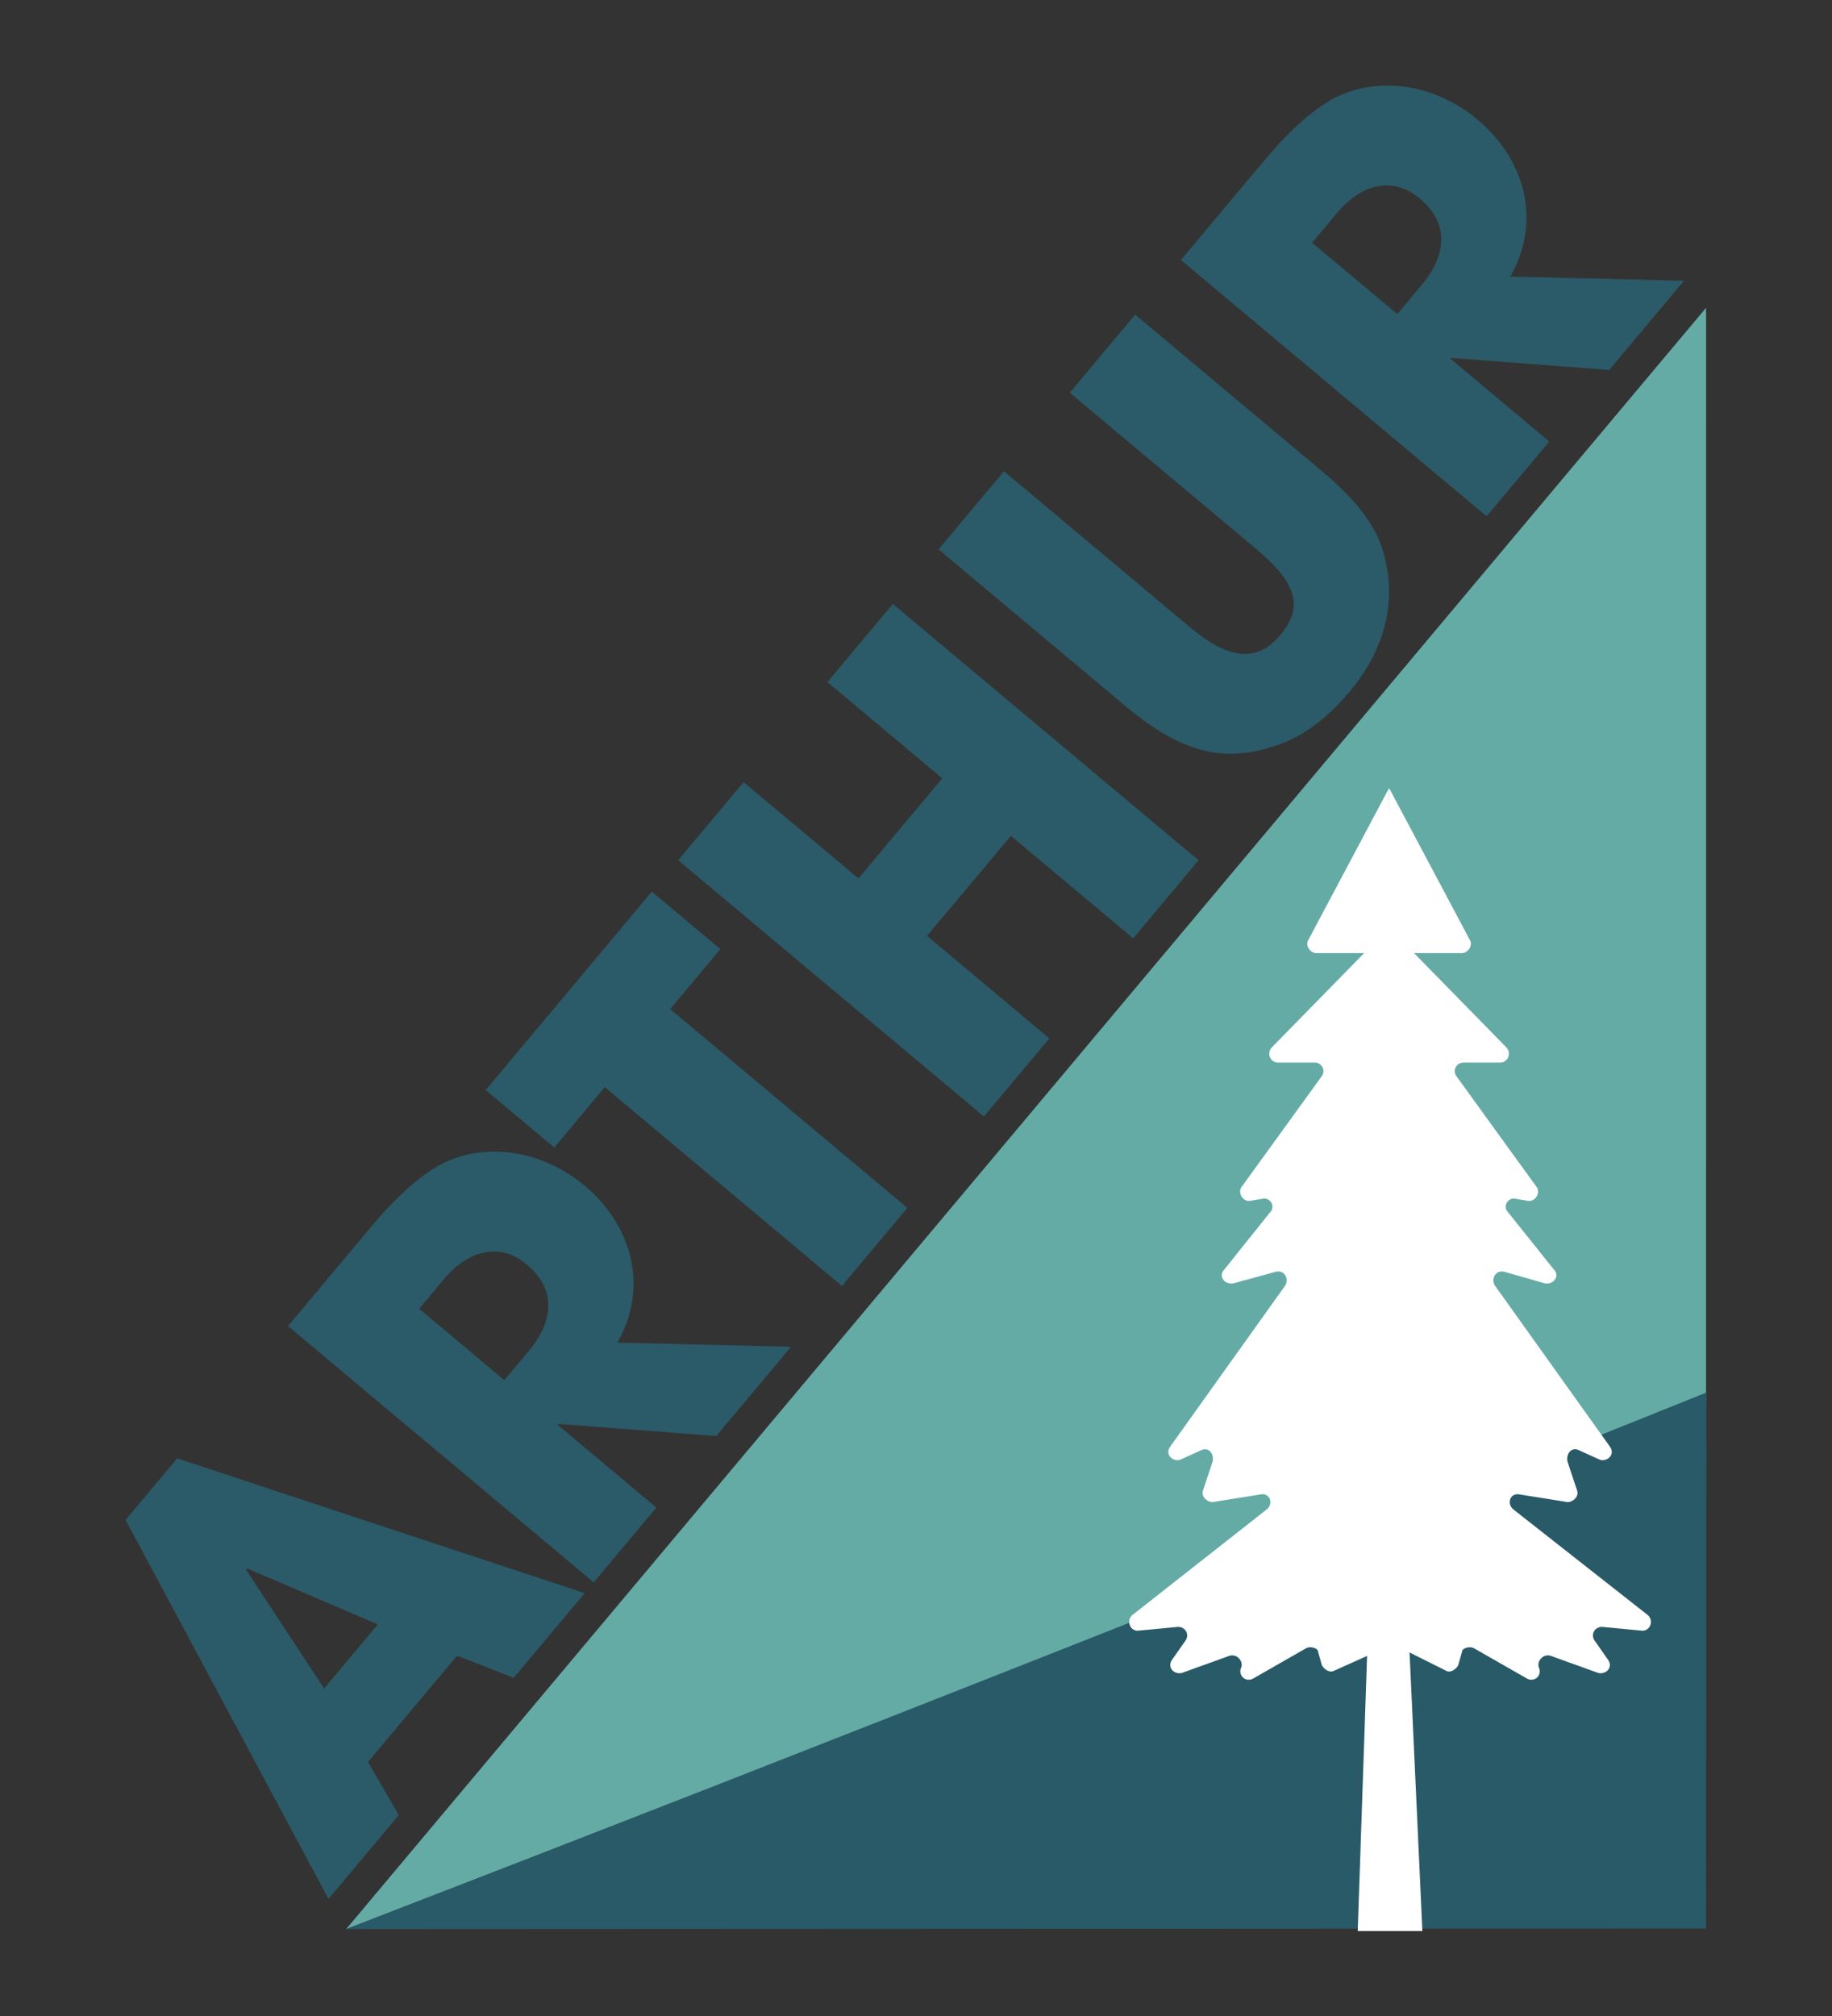 <?xml version="1.0" encoding="UTF-8"?>
<svg id="Layer_1" xmlns="http://www.w3.org/2000/svg" version="1.1" viewBox="0 0 720 792">
  <rect x="0" y="0" width="720" height="792" fill="#333333" stroke="none"/>
  <!-- Generator: Adobe Illustrator 29.5.1, SVG Export Plug-In . SVG Version: 2.1.0 Build 141)  -->
  <defs>
    <style>
      .st0 {
        fill: #295a68;
      }

      .st1 {
        fill: #2b5a68;
      }

      .st2 {
        isolation: isolate;
      }

      .st3 {
        stroke: #fff;
        stroke-miterlimit: 10;
        stroke-width: .5px;
      }

      .st3, .st4 {
        fill: #fff;
      }

      .st5 {
        fill: #64aba5;
      }
    </style>
  </defs>
  <g class="st2">
    <g class="st2">
      <path class="st1" d="M201.905,659.164l-22.275-8.714-34.971,41.734,12.069,20.893-27.623,32.965-79.755-148.924,20.275-24.196,160.174,52.952-27.895,33.29h.001ZM97.204,616.21l-.571.351,30.743,46.768,21.091-25.171-51.264-21.949h0Z"/>
    </g>
    <g class="st2">
      <path class="st1" d="M281.507,564.166l-62.08-4.753-.272.325,38.811,32.522-24.629,29.393-120.169-100.694,32.93-39.299c10.478-12.504,20.13-20.724,28.198-24.744,16.732-8.093,38.48-5.348,55.531,8.939,19,15.921,25.064,40.351,12.8,61.585l68.273,1.65-29.392,35.076h-.001,0ZM207.732,530.817c10.205-12.179,10.781-24.412-.748-34.073-10.393-8.709-22.771-5.813-32.432,5.717l-9.797,11.692,33.452,28.031,9.525-11.367h0Z"/>
    </g>
    <g class="st2">
      <path class="st1" d="M330.903,505.217l-93.212-78.106-19.867,23.709-26.957-22.588,65.315-77.948,26.957,22.588-19.73,23.546,93.212,78.106-25.718,30.692h0Z"/>
      <path class="st1" d="M445.339,368.648l-48.068-40.278-32.93,39.299,48.068,40.278-25.718,30.692-120.169-100.694,25.718-30.692,45.145,37.829,32.93-39.299-45.145-37.829,25.717-30.691,120.169,100.694-25.717,30.691h0Z"/>
      <path class="st1" d="M420.421,154.281l25.718-30.692,73.563,61.641c12.504,10.478,20.29,20.318,23.383,29.821,6.161,18.706,2.5,38.581-12.741,56.769-8.436,10.068-17.597,17.042-27.508,20.623-20.12,7.188-37.04,4.62-60.262-14.839l-73.726-61.778,25.718-30.692,73.238,61.369c14.94,12.519,26.194,13.933,35.311,3.053,8.709-10.393,7.594-19.619-9.294-33.771l-73.401-61.505h.001Z"/>
      <path class="st1" d="M632.439,145.362l-62.08-4.753-.272.325,38.811,32.522-24.629,29.393-120.169-100.694,32.93-39.299c10.478-12.504,20.13-20.724,28.198-24.744,16.732-8.093,38.48-5.348,55.531,8.939,19,15.921,25.064,40.351,12.8,61.585l68.273,1.65-29.392,35.076h0,0ZM558.664,112.013c10.205-12.179,10.781-24.412-.748-34.073-10.393-8.709-22.771-5.813-32.432,5.717l-9.797,11.692,33.452,28.031,9.525-11.367h0Z"/>
    </g>
  </g>
  <g>
    <g>
      <path class="st5" d="M670.502,551.138c-178.16,68.916-356.321,137.831-534.48,206.747L670.512,120.904c-.003,143.411-.007,286.823-.01,430.234h0Z"/>
      <path class="st0" d="M670.648,547.065c-.048,70.186-.097,140.373-.145,210.558-178.162.088-356.325.177-534.487.264,96.47-37.297,192.796-74.938,288.978-112.925,81.979-32.378,163.863-65.01,245.655-97.897h0Z"/>
      <path class="st3" d="M537.632,647.682l-3.77,110.703h24.887l-5.279-114.728-15.836,4.025h-.002Z"/>
      <g>
        <path class="st4" d="M545.928,309.577l-31.674,59.576c-1.508,2.262.754,5.279,3.017,5.279h18.853l-36.198,36.953c-2.262,2.262-.754,6.034,2.262,6.034h14.328c3.017,0,4.525,3.017,3.017,5.279l-31.674,43.74c-1.508,2.262.754,6.034,3.77,5.279l4.525-.754c3.017-.754,5.279,3.017,3.017,5.279l-18.1,22.623c-2.262,2.262,0,6.034,3.77,5.279l16.591-4.525c3.017-.754,5.279,2.262,3.77,5.279l-45.248,63.346c-2.262,3.017.754,6.034,3.77,5.279l8.296-3.77c3.017-1.508,5.279,1.508,4.525,4.525l-3.77,11.312c-.754,2.262,1.508,4.525,3.77,4.525l18.853-3.017c3.77-.754,5.279,3.77,2.262,6.034l-52.789,41.476c-2.262,2.262-.754,6.034,2.262,6.034l15.836-1.508c3.017,0,4.525,3.017,3.017,5.279l-5.279,7.541c-2.262,3.017.754,6.034,3.77,5.279l18.853-6.787c3.017-.754,5.279,2.262,4.525,4.525-1.508,3.017,1.508,6.034,4.525,4.525l21.115-12.066c1.508-.754,4.525,0,4.525,1.508l1.508,5.279c.754,1.508,3.017,3.017,4.525,2.262l21.87-9.804v-337.095h0l.004-.003h0Z"/>
        <path class="st4" d="M545.928,309.577l31.674,59.576c1.508,2.262-.754,5.279-3.017,5.279h-18.853l36.198,36.953c2.262,2.262.754,6.034-2.262,6.034h-14.328c-3.017,0-4.525,3.017-3.017,5.279l31.674,43.74c1.508,2.262-.754,6.034-3.77,5.279l-4.525-.754c-3.017-.754-5.279,3.017-3.017,5.279l18.1,22.623c2.262,2.262,0,6.034-3.77,5.279l-15.836-4.525c-3.017-.754-5.279,2.262-3.77,5.279l45.248,63.346c2.262,3.017-.754,6.034-3.77,5.279l-8.296-3.77c-3.017-1.508-5.279,1.508-4.525,4.525l3.77,11.312c.754,2.262-1.508,4.525-3.77,4.525l-18.853-3.017c-3.77-.754-5.279,3.77-2.262,6.034l52.789,41.476c2.262,2.262.754,6.034-2.262,6.034l-15.836-1.508c-3.017,0-4.525,3.017-3.017,5.279l5.279,7.541c2.262,3.017-.754,6.034-3.77,5.279l-18.853-6.787c-3.017-.754-5.279,2.262-4.525,4.525,1.508,3.017-1.508,6.034-4.525,4.525l-21.115-12.066c-1.508-.754-4.525,0-4.525,1.508l-1.508,5.279c-.754,1.508-3.017,3.017-4.525,2.262l-22.623-11.312v-335.587h-.003l-.003-.003h0,0Z"/>
      </g>
    </g>
    <path class="st4" d="M550.368,757.683h-9.776c1.778-149.368,3.556-298.736,5.335-448.104,1.481,149.368,2.961,298.736,4.442,448.104h-.001Z"/>
  </g>
</svg>